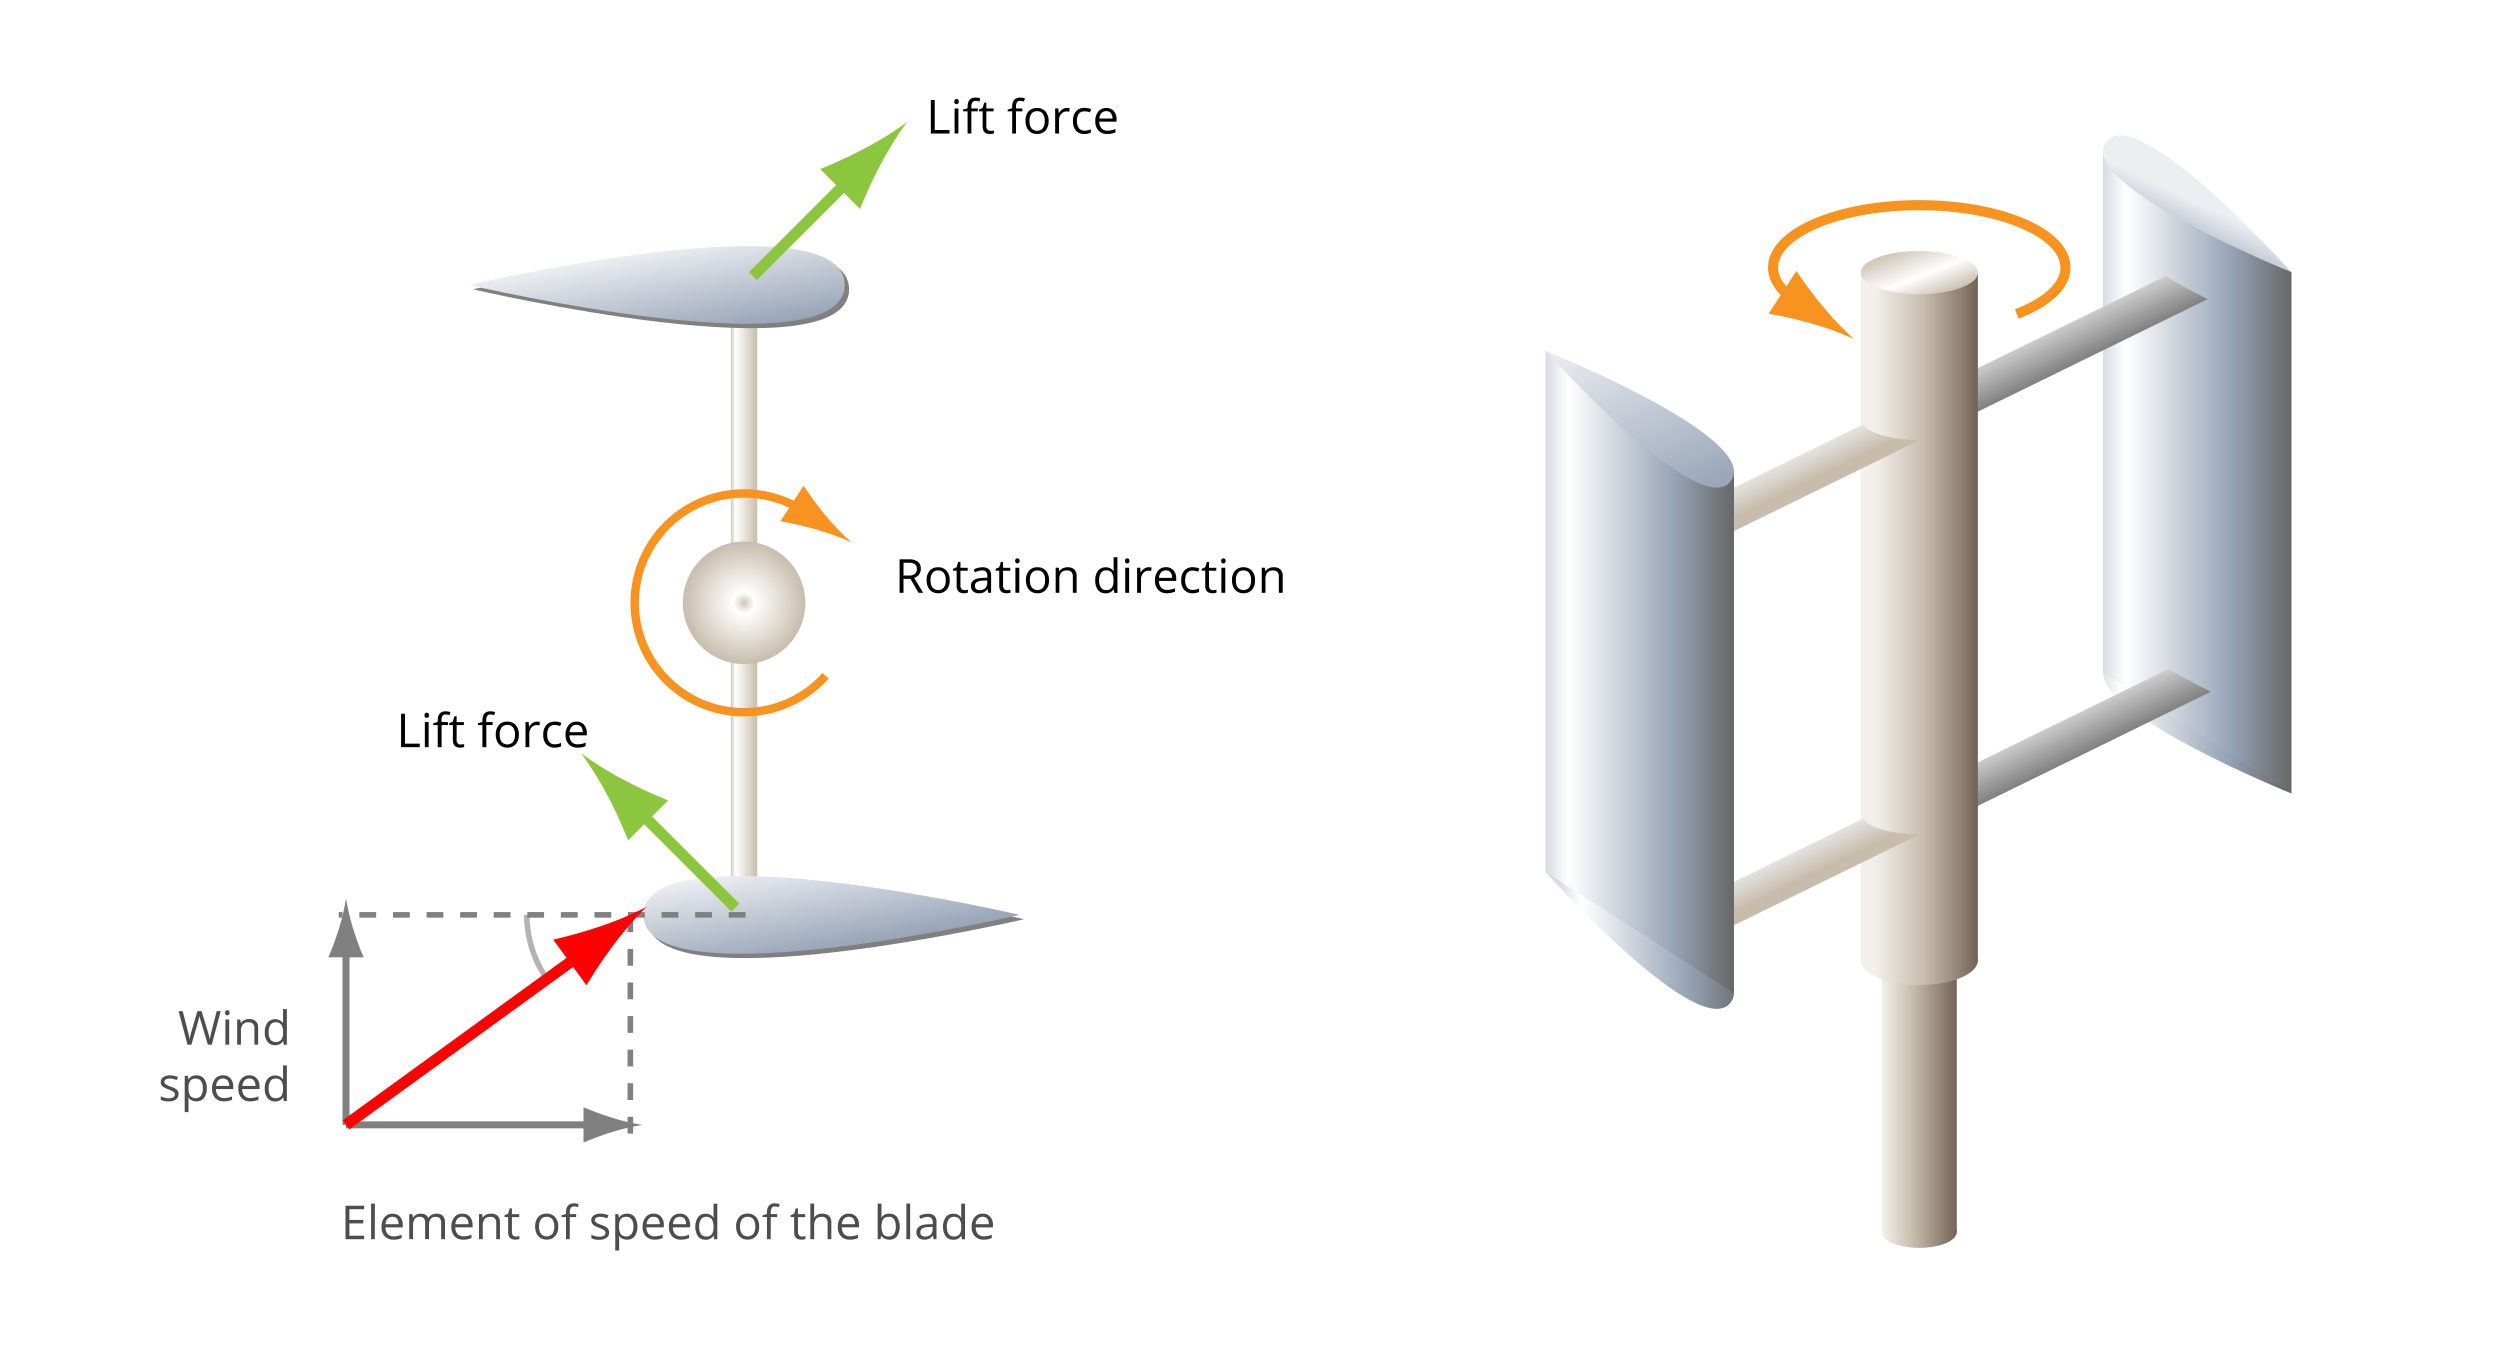 <svg xmlns="http://www.w3.org/2000/svg" xmlns:xlink="http://www.w3.org/1999/xlink" width="1280" height="700" viewBox="0 0 1280 700">
  <defs>
    <linearGradient id="a" x1="4422.28" y1="-379.4" x2="4343.24" y2="-324.06" gradientTransform="matrix(-0.82, -0.57, 0.57, -0.82, 4917.09, 2597.04)" gradientUnits="userSpaceOnUse">
      <stop offset="0" stop-color="#d6dbe3"/>
      <stop offset="0.12" stop-color="#fff"/>
      <stop offset="0.68" stop-color="#97a4b7"/>
      <stop offset="1" stop-color="#666"/>
    </linearGradient>
    <linearGradient id="b" x1="1076.74" y1="241.81" x2="1173.23" y2="241.81" gradientTransform="matrix(1, 0, 0, 1, 0, 0)" xlink:href="#a"/>
    <linearGradient id="c" x1="4532.41" y1="-144.74" x2="4537.44" y2="-116.18" gradientTransform="matrix(-0.82, -0.57, 0.57, -0.82, 4917.09, 2597.04)" gradientUnits="userSpaceOnUse">
      <stop offset="0" stop-color="#97a4b7"/>
      <stop offset="1" stop-color="#eceef2"/>
    </linearGradient>
    <linearGradient id="d" x1="1060.8" y1="187.28" x2="1051.94" y2="169.12" gradientUnits="userSpaceOnUse">
      <stop offset="0" stop-color="gray"/>
      <stop offset="1" stop-color="#ccc"/>
    </linearGradient>
    <linearGradient id="e" x1="1061.64" y1="388.71" x2="1052.78" y2="370.54" xlink:href="#d"/>
    <linearGradient id="f" x1="-81.22" y1="1037.68" x2="-21.41" y2="1037.68" gradientTransform="translate(1015.64 349.71) scale(0.64 0.27)" gradientUnits="userSpaceOnUse">
      <stop offset="0" stop-color="#f3f0ec"/>
      <stop offset="0.41" stop-color="#c8bdad"/>
      <stop offset="1" stop-color="#736357"/>
    </linearGradient>
    <linearGradient id="g" x1="963.42" y1="487.61" x2="1001.88" y2="487.61" gradientTransform="matrix(1, 0, 0, 1, 0, 0)" xlink:href="#f"/>
    <linearGradient id="h" x1="-70.54" y1="-41.98" x2="-32.08" y2="-1.34" gradientTransform="translate(1015.64 349.71) scale(0.64 0.27)" gradientUnits="userSpaceOnUse">
      <stop offset="0" stop-color="#d1c7ba"/>
      <stop offset="0.54" stop-color="#fff"/>
      <stop offset="1" stop-color="#c8bdad"/>
    </linearGradient>
    <linearGradient id="i" x1="-98.02" y1="524.03" x2="-4.61" y2="524.03" gradientTransform="translate(1015.64 349.71) scale(0.64 0.27)" gradientUnits="userSpaceOnUse">
      <stop offset="0.12" stop-color="#f3f0ec"/>
      <stop offset="0.54" stop-color="#c8bdad"/>
      <stop offset="1" stop-color="#736357"/>
    </linearGradient>
    <linearGradient id="j" x1="952.62" y1="316.08" x2="1012.68" y2="316.08" gradientTransform="matrix(1, 0, 0, 1, 0, 0)" xlink:href="#i"/>
    <linearGradient id="k" x1="-81.34" y1="-807.38" x2="-21.28" y2="-743.91" xlink:href="#h"/>
    <linearGradient id="l" data-name="New Gradient Swatch 12" x1="907.67" y1="255.39" x2="901.05" y2="241.82" gradientUnits="userSpaceOnUse">
      <stop offset="0" stop-color="#c8bdad"/>
      <stop offset="1" stop-color="#e6e6e6"/>
    </linearGradient>
    <linearGradient id="m" x1="917.53" y1="452.4" x2="910.92" y2="438.85" xlink:href="#l"/>
    <linearGradient id="n" x1="1141.48" y1="1679.7" x2="1220.52" y2="1624.36" gradientTransform="matrix(0.82, 0.57, -0.57, 0.82, 819.68, -1549.24)" xlink:href="#a"/>
    <linearGradient id="o" x1="791.31" y1="344.02" x2="887.79" y2="344.02" gradientTransform="matrix(1, 0, 0, 1, 0, 0)" xlink:href="#a"/>
    <linearGradient id="p" x1="983.87" y1="1405.45" x2="1071.81" y2="1456.23" gradientTransform="matrix(0.82, 0.57, -0.57, 0.82, 819.68, -1549.24)" gradientUnits="userSpaceOnUse">
      <stop offset="0" stop-color="#eceef2"/>
      <stop offset="1" stop-color="#97a4b7"/>
    </linearGradient>
    <linearGradient id="q" data-name="New Gradient Swatch 11" x1="374.26" y1="308.64" x2="387.7" y2="308.64" gradientUnits="userSpaceOnUse">
      <stop offset="0" stop-color="#d1c7ba"/>
      <stop offset="0.17" stop-color="#fff"/>
      <stop offset="1" stop-color="#c8bdad"/>
    </linearGradient>
    <radialGradient id="r" cx="380.98" cy="308.65" r="31.36" xlink:href="#q"/>
    <linearGradient id="s" x1="333.19" y1="128.29" x2="341.55" y2="175.71" gradientTransform="matrix(1, 0, 0, 1, 0, 0)" xlink:href="#p"/>
    <linearGradient id="t" x1="420.4" y1="438.6" x2="428.76" y2="486.02" gradientTransform="matrix(1, 0, 0, 1, 0, 0)" xlink:href="#p"/>
  </defs>
  <rect width="1280" height="700" style="fill: #fff"/>
  <g>
    <g>
      <g>
        <g>
          <path d="M1173.23,406.26s-110.48-44.43-95-66.53S1173.23,406.26,1173.23,406.26Z" style="fill: url(#a)"/>
          <polygon points="1173.23 406.26 1076.74 343.99 1076.74 77.36 1173.23 139.36 1173.23 406.26" style="fill: url(#b)"/>
        </g>
        <path d="M1173.23,139.36s-110.48-44.43-95-66.52S1173.23,139.36,1173.23,139.36Z" style="fill: url(#c)"/>
      </g>
      <g>
        <path d="M1108.74,141.42,982.45,203.26h.2c13.75,0,25.32,3.41,28.88,8.06l118.76-58.16C1123,149.49,1115.65,145.51,1108.74,141.42Z" style="fill: url(#d)"/>
        <path d="M1110.28,342.5,982.45,405.09h.2c13.75,0,25.32,3.41,28.88,8.06l120.44-59C1124.73,350.54,1117.28,346.59,1110.28,342.5Z" style="fill: url(#e)"/>
      </g>
      <g>
        <path d="M1001.88,630.81c0,4.48-8.61,8.1-19.23,8.1s-19.23-3.62-19.23-8.1,8.61-8.09,19.23-8.09S1001.88,626.35,1001.88,630.81Z" style="fill: url(#f)"/>
        <rect x="963.42" y="344.33" width="38.45" height="286.57" style="fill: url(#g)"/>
        <path d="M1001.88,343.84c0,3.91-8.61,7.08-19.23,7.08s-19.23-3.17-19.23-7.08,8.61-7.08,19.23-7.08S1001.88,339.93,1001.88,343.84Z" style="fill: url(#h)"/>
      </g>
      <g>
        <path d="M1012.68,491.67c0,7-13.45,12.65-30,12.65s-30-5.67-30-12.65,13.45-12.65,30-12.65S1012.68,484.68,1012.68,491.67Z" style="fill: url(#i)"/>
        <rect x="952.62" y="140.35" width="60.05" height="351.46" style="fill: url(#j)"/>
        <path d="M1012.68,139.58c0,6.11-13.45,11.06-30,11.06s-30-4.95-30-11.06,13.45-11.05,30-11.05S1012.68,133.48,1012.68,139.58Z" style="fill: url(#k)"/>
      </g>
      <g>
        <path d="M982.65,225.35c-13.76,0-25.33-3.4-28.88-8L829.05,278.37l8.81,18,145-71Z" style="fill: url(#l)"/>
        <path d="M857.54,488.55l125.31-61.36h-.2c-13.76,0-25.33-3.4-28.88-8.05l-96.23,47.12Z" style="fill: url(#m)"/>
      </g>
      <g>
        <g>
          <path d="M791.31,446.49s110.47,44.43,95,66.52S791.31,446.49,791.31,446.49Z" style="fill: url(#n)"/>
          <polygon points="887.79 508.44 791.3 446.49 791.3 179.6 887.79 241.69 887.79 508.44" style="fill: url(#o)"/>
        </g>
        <path d="M791.31,179.6s110.47,44.42,95,66.52S791.31,179.6,791.31,179.6Z" style="fill: url(#p)"/>
      </g>
    </g>
    <g>
      <path d="M920,154.42c-7.7-5-12.18-11-12.18-17.45,0-17.63,33.51-31.92,74.85-31.92s74.85,14.29,74.85,31.92c0,9.45-9.64,17.94-24.94,23.79" style="fill: none;stroke: #f7931e;stroke-width: 5.168px"/>
      <path d="M933.1,156.65a222.92,222.92,0,0,1-13.35-17.9l-14.23,21.84a208,208,0,0,1,21.77,5,153.11,153.11,0,0,1,22,8A153.62,153.62,0,0,1,933.1,156.65Z" style="fill: #f7931e"/>
    </g>
  </g>
  <g>
    <rect x="374.26" y="152.61" width="13.44" height="312.07" style="fill: url(#q)"/>
    <path d="M412.33,308.65A31.36,31.36,0,1,1,381,277.29,31.36,31.36,0,0,1,412.33,308.65Z" style="fill: url(#r)"/>
    <path d="M242.11,148.13s192.62-44.79,192.62,0S242.11,148.13,242.11,148.13Z" style="fill: gray"/>
    <path d="M524.32,470.65s-192.62,44.8-192.62,0S524.32,470.65,524.32,470.65Z" style="fill: gray"/>
    <path d="M239.87,145.89s192.62-44.79,192.62,0S239.87,145.89,239.87,145.89Z" style="fill: url(#s)"/>
    <path d="M522.08,468.41s-192.62,44.8-192.62,0S522.08,468.41,522.08,468.41Z" style="fill: url(#t)"/>
  </g>
  <g>
    <path d="M411.59,261.77A56,56,0,1,0,422.7,346" style="fill: none;stroke: #f7931e;stroke-width: 4.298px"/>
    <path d="M422.49,263.64c-4.77-5.69-7.55-9.87-11.07-14.91l-11.87,18.15a169.69,169.69,0,0,1,18.09,4.17A127.22,127.22,0,0,1,436,277.73,125.9,125.9,0,0,1,422.49,263.64Z" style="fill: #f7931e"/>
  </g>
  <g>
    <line x1="324.98" y1="413.17" x2="376.5" y2="464.68" style="fill: none;stroke: #8cc63f;stroke-width: 5.731px"/>
    <path d="M311.26,407.75c4.67,8.72,7.16,14.94,10.38,22.47l20.44-20.44a227.61,227.61,0,0,1-22.47-10.39,169.1,169.1,0,0,1-22.07-13.71A170.07,170.07,0,0,1,311.26,407.75Z" style="fill: #8cc63f"/>
  </g>
  <g>
    <line x1="436.97" y1="89.89" x2="385.46" y2="141.41" style="fill: none;stroke: #8cc63f;stroke-width: 5.731px"/>
    <path d="M442.39,76.17a246.9,246.9,0,0,1-22.47,10.39L440.36,107a225.67,225.67,0,0,1,10.38-22.48,170,170,0,0,1,13.71-22.06A168.87,168.87,0,0,1,442.39,76.17Z" style="fill: #8cc63f"/>
  </g>
  <g>
    <path d="M269.73,468.4a57.41,57.41,0,0,0,11,33.78" style="fill: none;stroke: #b3b3b3;stroke-width: 2.865px"/>
    <line x1="381.72" y1="468.41" x2="173.42" y2="468.41" style="fill: none;stroke: gray;stroke-width: 2.865px;stroke-dasharray: 8.596"/>
    <line x1="322.74" y1="580.4" x2="322.74" y2="468.41" style="fill: none;stroke: gray;stroke-width: 2.865px;stroke-dasharray: 8.596"/>
    <g>
      <line x1="177.16" y1="484.09" x2="177.16" y2="575.92" style="fill: none;stroke: gray;stroke-width: 3.582px"/>
      <path d="M173.49,475.63a154,154,0,0,1-5.35,14.52h18.07a142.27,142.27,0,0,1-5.34-14.52,104.33,104.33,0,0,1-3.69-15.81A106.84,106.84,0,0,1,173.49,475.63Z" style="fill: gray"/>
    </g>
    <g>
      <line x1="304.82" y1="575.92" x2="177.16" y2="575.92" style="fill: none;stroke: gray;stroke-width: 3.582px"/>
      <path d="M313.28,572.25a154.17,154.17,0,0,1-14.52-5.34V585a141.65,141.65,0,0,1,14.52-5.35,106.92,106.92,0,0,1,15.82-3.69A105.64,105.64,0,0,1,313.28,572.25Z" style="fill: gray"/>
    </g>
    <g>
      <line x1="299.6" y1="487.08" x2="177.16" y2="575.92" style="fill: none;stroke: red;stroke-width: 5.731px"/>
      <path d="M307.11,474.37a245.15,245.15,0,0,1-23.83,6.73l17,23.4a227.16,227.16,0,0,1,13.79-20.57,168.16,168.16,0,0,1,17-19.63A169.75,169.75,0,0,1,307.11,474.37Z" style="fill: red"/>
    </g>
  </g>
  <g>
    <path d="M476.59,68.37V51.23h2V66.56h7.56v1.81Z"/>
    <path d="M488.59,52a1.3,1.3,0,0,1,.33-1,1.21,1.21,0,0,1,1.63,0,1.57,1.57,0,0,1,0,2,1.12,1.12,0,0,1-.81.32,1.1,1.1,0,0,1-.82-.32A1.3,1.3,0,0,1,488.59,52Zm2.11,16.33h-1.95V55.52h1.95Z"/>
    <path d="M500.61,57h-3.27V68.37H495.4V57h-2.3v-.88l2.3-.71v-.71q0-4.74,4.14-4.74a8.73,8.73,0,0,1,2.39.41L501.42,52a6.48,6.48,0,0,0-1.92-.36,1.87,1.87,0,0,0-1.63.73,4.1,4.1,0,0,0-.53,2.35v.83h3.27Z"/>
    <path d="M507.11,67a6.4,6.4,0,0,0,1-.08,5.12,5.12,0,0,0,.76-.16v1.49a3.36,3.36,0,0,1-.93.25,6.61,6.61,0,0,1-1.11.1q-3.72,0-3.72-3.92V57h-1.84V56.1l1.84-.81.82-2.74H505v3h3.73V57H505v7.55a2.61,2.61,0,0,0,.55,1.78A1.91,1.91,0,0,0,507.11,67Z"/>
    <path d="M523.45,57h-3.27V68.37h-1.94V57h-2.3v-.88l2.3-.71v-.71q0-4.74,4.14-4.74a8.73,8.73,0,0,1,2.39.41L524.26,52a6.48,6.48,0,0,0-1.92-.36,1.87,1.87,0,0,0-1.63.73,4.1,4.1,0,0,0-.53,2.35v.83h3.27Z"/>
    <path d="M536.88,61.93a7.07,7.07,0,0,1-1.58,4.91,5.58,5.58,0,0,1-4.37,1.76,5.78,5.78,0,0,1-3.06-.81,5.3,5.3,0,0,1-2.06-2.32,8,8,0,0,1-.73-3.54A7.11,7.11,0,0,1,526.65,57,5.55,5.55,0,0,1,531,55.29a5.43,5.43,0,0,1,4.28,1.79A7.05,7.05,0,0,1,536.88,61.93Zm-9.78,0a6.14,6.14,0,0,0,1,3.75,3.91,3.91,0,0,0,5.8,0,6.09,6.09,0,0,0,1-3.76,6,6,0,0,0-1-3.72A3.51,3.51,0,0,0,531,56.94a3.42,3.42,0,0,0-2.88,1.26A6,6,0,0,0,527.1,61.93Z"/>
    <path d="M546.15,55.29a8,8,0,0,1,1.54.14l-.27,1.8a7.07,7.07,0,0,0-1.41-.17,3.4,3.4,0,0,0-2.66,1.26,4.64,4.64,0,0,0-1.11,3.16v6.89h-2V55.52h1.61l.22,2.38h.09A5.73,5.73,0,0,1,543.94,56,3.89,3.89,0,0,1,546.15,55.29Z"/>
    <path d="M555.22,68.6a5.47,5.47,0,0,1-4.32-1.72A7,7,0,0,1,549.38,62a7.25,7.25,0,0,1,1.55-5,5.56,5.56,0,0,1,4.42-1.76,8.88,8.88,0,0,1,1.85.2,6.11,6.11,0,0,1,1.46.47l-.6,1.65a9,9,0,0,0-1.41-.43A6.46,6.46,0,0,0,555.3,57c-2.6,0-3.91,1.67-3.91,5a6,6,0,0,0,1,3.64,3.32,3.32,0,0,0,2.83,1.26,8.67,8.67,0,0,0,3.29-.69v1.72A7,7,0,0,1,555.22,68.6Z"/>
    <path d="M566.94,68.6a5.9,5.9,0,0,1-4.49-1.73,6.71,6.71,0,0,1-1.65-4.82,7.44,7.44,0,0,1,1.53-4.93,5.08,5.08,0,0,1,4.11-1.83,4.84,4.84,0,0,1,3.82,1.59,6.06,6.06,0,0,1,1.4,4.19V62.3h-8.84A5.11,5.11,0,0,0,564,65.73a4,4,0,0,0,3,1.17,10.48,10.48,0,0,0,4.1-.86v1.73a9.84,9.84,0,0,1-2,.64A10.86,10.86,0,0,1,566.94,68.6Zm-.53-11.68a3.13,3.13,0,0,0-2.46,1,4.6,4.6,0,0,0-1.09,2.78h6.72a4.3,4.3,0,0,0-.82-2.81A2.88,2.88,0,0,0,566.41,56.92Z"/>
  </g>
  <g>
    <path d="M462.59,296.39v7.13h-2V286.38h4.7a7.44,7.44,0,0,1,4.66,1.21,4.39,4.39,0,0,1,1.5,3.63,4.56,4.56,0,0,1-3.44,4.6l4.65,7.7h-2.36l-4.14-7.13Zm0-1.71h2.73a4.73,4.73,0,0,0,3.1-.84,3.11,3.11,0,0,0,1-2.51,2.86,2.86,0,0,0-1-2.45,5.44,5.44,0,0,0-3.22-.75h-2.59Z"/>
    <path d="M486.23,297.08a7.12,7.12,0,0,1-1.58,4.91,5.59,5.59,0,0,1-4.37,1.76,5.78,5.78,0,0,1-3.06-.81,5.38,5.38,0,0,1-2.07-2.32,8.1,8.1,0,0,1-.72-3.54,7.06,7.06,0,0,1,1.57-4.89,5.55,5.55,0,0,1,4.36-1.75,5.45,5.45,0,0,1,4.28,1.79A7.05,7.05,0,0,1,486.23,297.08Zm-9.79,0a6.07,6.07,0,0,0,1,3.75,3.9,3.9,0,0,0,5.79,0,6.09,6.09,0,0,0,1-3.76,6,6,0,0,0-1-3.72,3.49,3.49,0,0,0-2.92-1.27,3.41,3.41,0,0,0-2.88,1.26A6,6,0,0,0,476.44,297.08Z"/>
    <path d="M493.79,302.15a6.4,6.4,0,0,0,1-.08,5.61,5.61,0,0,0,.77-.16v1.49a3.56,3.56,0,0,1-.94.25,6.59,6.59,0,0,1-1.1.1q-3.74,0-3.73-3.92v-7.64h-1.84v-.94l1.84-.81.82-2.74h1.13v3h3.72v1.52h-3.72v7.55a2.61,2.61,0,0,0,.55,1.79A1.92,1.92,0,0,0,493.79,302.15Z"/>
    <path d="M506,303.52l-.39-1.83h-.09a5.36,5.36,0,0,1-1.92,1.63,5.72,5.72,0,0,1-2.38.43,4.35,4.35,0,0,1-3-1,3.6,3.6,0,0,1-1.08-2.8c0-2.6,2.08-4,6.22-4.08l2.18-.07V295a3.21,3.21,0,0,0-.65-2.23,2.66,2.66,0,0,0-2.08-.72,8.54,8.54,0,0,0-3.63,1l-.6-1.49a9.25,9.25,0,0,1,2.08-.8,8.85,8.85,0,0,1,2.27-.3,4.87,4.87,0,0,1,3.4,1,4.25,4.25,0,0,1,1.11,3.27v8.77Zm-4.39-1.37a4,4,0,0,0,2.85-1,3.68,3.68,0,0,0,1-2.79V297.2l-1.95.08a7.17,7.17,0,0,0-3.34.72,2.17,2.17,0,0,0-1,2,2,2,0,0,0,.64,1.61A2.68,2.68,0,0,0,501.62,302.15Z"/>
    <path d="M515.61,302.15a6.4,6.4,0,0,0,1-.08,5.61,5.61,0,0,0,.77-.16v1.49a3.56,3.56,0,0,1-.94.25,6.59,6.59,0,0,1-1.1.1q-3.74,0-3.73-3.92v-7.64h-1.84v-.94l1.84-.81.82-2.74h1.13v3h3.72v1.52h-3.72v7.55a2.61,2.61,0,0,0,.55,1.79A1.92,1.92,0,0,0,515.61,302.15Z"/>
    <path d="M519.77,287.19a1.3,1.3,0,0,1,.33-1,1.21,1.21,0,0,1,1.63,0,1.61,1.61,0,0,1,0,1.95,1.12,1.12,0,0,1-.81.32,1.08,1.08,0,0,1-.82-.32A1.3,1.3,0,0,1,519.77,287.19Zm2.11,16.33h-2V290.67h2Z"/>
    <path d="M537.09,297.08a7.12,7.12,0,0,1-1.58,4.91,5.61,5.61,0,0,1-4.37,1.76,5.78,5.78,0,0,1-3.06-.81,5.38,5.38,0,0,1-2.07-2.32,8.1,8.1,0,0,1-.72-3.54,7.06,7.06,0,0,1,1.57-4.89,5.54,5.54,0,0,1,4.36-1.75,5.45,5.45,0,0,1,4.28,1.79A7.05,7.05,0,0,1,537.09,297.08Zm-9.79,0a6.07,6.07,0,0,0,1,3.75,3.9,3.9,0,0,0,5.79,0,6.09,6.09,0,0,0,1-3.76,6,6,0,0,0-1-3.72,3.49,3.49,0,0,0-2.92-1.27,3.41,3.41,0,0,0-2.88,1.26A6,6,0,0,0,527.3,297.08Z"/>
    <path d="M549.29,303.52v-8.31a3.31,3.31,0,0,0-.72-2.34,2.89,2.89,0,0,0-2.24-.78,3.72,3.72,0,0,0-3,1.09,5.55,5.55,0,0,0-.94,3.6v6.74H540.5V290.67h1.58l.32,1.76h.09a4,4,0,0,1,1.68-1.47,5.41,5.41,0,0,1,2.4-.52,4.85,4.85,0,0,1,3.49,1.12,4.76,4.76,0,0,1,1.17,3.58v8.38Z"/>
    <path d="M570.21,301.79h-.11a4.56,4.56,0,0,1-4,2,4.76,4.76,0,0,1-3.92-1.72,7.61,7.61,0,0,1-1.4-4.9,7.74,7.74,0,0,1,1.4-4.93,4.76,4.76,0,0,1,3.92-1.76,4.67,4.67,0,0,1,4,1.9h.15l-.08-.93,0-.9v-5.23h1.95v18.24h-1.59Zm-3.9.33A3.54,3.54,0,0,0,569.2,301a5.46,5.46,0,0,0,.9-3.5v-.41a6.43,6.43,0,0,0-.91-3.9,3.46,3.46,0,0,0-2.9-1.16,3,3,0,0,0-2.62,1.33,6.66,6.66,0,0,0-.91,3.75,6.3,6.3,0,0,0,.91,3.72A3,3,0,0,0,566.31,302.12Z"/>
    <path d="M576,287.19a1.34,1.34,0,0,1,.32-1,1.19,1.19,0,0,1,.82-.31,1.13,1.13,0,0,1,.81.32,1.57,1.57,0,0,1,0,1.95,1.09,1.09,0,0,1-.81.32,1.12,1.12,0,0,1-.82-.32A1.34,1.34,0,0,1,576,287.19Zm2.11,16.33h-2V290.67h2Z"/>
    <path d="M588.1,290.44a8,8,0,0,1,1.54.14l-.27,1.8a7.16,7.16,0,0,0-1.41-.17,3.44,3.44,0,0,0-2.67,1.26,4.68,4.68,0,0,0-1.1,3.16v6.89h-2V290.67h1.61l.22,2.38h.09a5.63,5.63,0,0,1,1.73-1.93A3.89,3.89,0,0,1,588.1,290.44Z"/>
    <path d="M597.46,303.75A5.91,5.91,0,0,1,593,302a6.71,6.71,0,0,1-1.65-4.82,7.44,7.44,0,0,1,1.53-4.93,5.08,5.08,0,0,1,4.11-1.83,4.84,4.84,0,0,1,3.82,1.59,6.07,6.07,0,0,1,1.41,4.19v1.23h-8.85a5.09,5.09,0,0,0,1.14,3.43,4,4,0,0,0,3,1.17,10.52,10.52,0,0,0,4.11-.86v1.73a10.14,10.14,0,0,1-2,.64A10.86,10.86,0,0,1,597.46,303.75Zm-.52-11.68a3.14,3.14,0,0,0-2.47,1,4.6,4.6,0,0,0-1.08,2.79h6.71a4.25,4.25,0,0,0-.82-2.82A2.87,2.87,0,0,0,596.94,292.07Z"/>
    <path d="M610.64,303.75a5.5,5.5,0,0,1-4.32-1.71,7.08,7.08,0,0,1-1.53-4.86,7.3,7.3,0,0,1,1.55-5,5.6,5.6,0,0,1,4.42-1.76,9,9,0,0,1,1.86.2,6,6,0,0,1,1.45.47l-.6,1.65a10.18,10.18,0,0,0-1.41-.43,6.37,6.37,0,0,0-1.34-.17c-2.61,0-3.92,1.67-3.92,5a6,6,0,0,0,1,3.64,3.33,3.33,0,0,0,2.83,1.26,8.64,8.64,0,0,0,3.29-.69v1.72A7,7,0,0,1,610.64,303.75Z"/>
    <path d="M621.08,302.15a6.4,6.4,0,0,0,1-.08,5.12,5.12,0,0,0,.76-.16v1.49a3.36,3.36,0,0,1-.93.25,6.59,6.59,0,0,1-1.1.1q-3.74,0-3.73-3.92v-7.64h-1.84v-.94l1.84-.81.82-2.74H619v3h3.73v1.52H619v7.55a2.66,2.66,0,0,0,.55,1.79A2,2,0,0,0,621.08,302.15Z"/>
    <path d="M625.24,287.19a1.34,1.34,0,0,1,.32-1,1.2,1.2,0,0,1,.83-.31,1.13,1.13,0,0,1,.8.32,1.57,1.57,0,0,1,0,1.95,1.09,1.09,0,0,1-.8.32,1.12,1.12,0,0,1-.83-.32A1.34,1.34,0,0,1,625.24,287.19Zm2.11,16.33h-2V290.67h2Z"/>
    <path d="M642.56,297.08A7.12,7.12,0,0,1,641,302a5.61,5.61,0,0,1-4.38,1.76,5.77,5.77,0,0,1-3.05-.81,5.32,5.32,0,0,1-2.07-2.32,8.1,8.1,0,0,1-.72-3.54,7.06,7.06,0,0,1,1.57-4.89,5.54,5.54,0,0,1,4.36-1.75,5.45,5.45,0,0,1,4.28,1.79A7.05,7.05,0,0,1,642.56,297.08Zm-9.79,0a6.07,6.07,0,0,0,1,3.75,3.9,3.9,0,0,0,5.79,0,6.09,6.09,0,0,0,1-3.76,6,6,0,0,0-1-3.72,3.49,3.49,0,0,0-2.92-1.27,3.42,3.42,0,0,0-2.89,1.26A6.06,6.06,0,0,0,632.77,297.08Z"/>
    <path d="M654.76,303.52v-8.31a3.31,3.31,0,0,0-.72-2.34,2.9,2.9,0,0,0-2.24-.78,3.72,3.72,0,0,0-2.95,1.09,5.55,5.55,0,0,0-.94,3.6v6.74H646V290.67h1.58l.32,1.76H648a4,4,0,0,1,1.68-1.47,5.35,5.35,0,0,1,2.4-.52,4.86,4.86,0,0,1,3.49,1.12,4.76,4.76,0,0,1,1.17,3.58v8.38Z"/>
  </g>
  <g>
    <path d="M205.35,382.55V365.42h2v15.33h7.56v1.8Z"/>
    <path d="M217.35,366.23a1.3,1.3,0,0,1,.33-1,1.13,1.13,0,0,1,.82-.31,1.17,1.17,0,0,1,.81.32,1.24,1.24,0,0,1,.34,1,1.28,1.28,0,0,1-.34,1,1.17,1.17,0,0,1-.81.32,1.14,1.14,0,0,1-.82-.32A1.32,1.32,0,0,1,217.35,366.23Zm2.11,16.32h-1.94V369.71h1.94Z"/>
    <path d="M229.38,371.22h-3.27v11.33h-2V371.22h-2.3v-.88l2.3-.7v-.71q0-4.74,4.14-4.74a8.67,8.67,0,0,1,2.39.41l-.51,1.56a6.48,6.48,0,0,0-1.92-.36,1.88,1.88,0,0,0-1.63.73,4.11,4.11,0,0,0-.52,2.35v.83h3.27Z"/>
    <path d="M235.87,381.18a6.41,6.41,0,0,0,1-.07,7.69,7.69,0,0,0,.77-.16v1.49a3.86,3.86,0,0,1-.94.25,6.5,6.5,0,0,1-1.1.1q-3.74,0-3.73-3.93v-7.64H230v-.93l1.84-.81.82-2.75h1.13v3h3.72v1.51h-3.72v7.56a2.58,2.58,0,0,0,.55,1.78A1.88,1.88,0,0,0,235.87,381.18Z"/>
    <path d="M252.22,371.22H249v11.33H247V371.22h-2.3v-.88l2.3-.7v-.71q0-4.74,4.14-4.74a8.67,8.67,0,0,1,2.39.41l-.51,1.56a6.48,6.48,0,0,0-1.92-.36,1.88,1.88,0,0,0-1.63.73,4.11,4.11,0,0,0-.52,2.35v.83h3.27Z"/>
    <path d="M265.65,376.12a7.09,7.09,0,0,1-1.59,4.91,5.58,5.58,0,0,1-4.37,1.76,5.78,5.78,0,0,1-3.06-.81,5.36,5.36,0,0,1-2.06-2.32,8.16,8.16,0,0,1-.73-3.54,7.07,7.07,0,0,1,1.58-4.89,5.53,5.53,0,0,1,4.35-1.75,5.43,5.43,0,0,1,4.29,1.79A7,7,0,0,1,265.65,376.12Zm-9.79,0a6.14,6.14,0,0,0,1,3.75,3.91,3.91,0,0,0,5.8,0,6.09,6.09,0,0,0,1-3.76,6,6,0,0,0-1-3.72,4,4,0,0,0-5.81,0A6,6,0,0,0,255.86,376.12Z"/>
    <path d="M274.92,369.48a7.12,7.12,0,0,1,1.53.14l-.27,1.8a6.4,6.4,0,0,0-1.41-.17,3.43,3.43,0,0,0-2.66,1.26,4.63,4.63,0,0,0-1.11,3.15v6.89h-1.94V369.71h1.6l.22,2.38h.1a5.52,5.52,0,0,1,1.72-1.93A3.83,3.83,0,0,1,274.92,369.48Z"/>
    <path d="M284,382.79a5.47,5.47,0,0,1-4.32-1.72,7,7,0,0,1-1.53-4.86,7.33,7.33,0,0,1,1.55-5,5.6,5.6,0,0,1,4.42-1.75,8.41,8.41,0,0,1,1.86.2,6.05,6.05,0,0,1,1.45.46l-.6,1.66a8.19,8.19,0,0,0-1.4-.43,6.54,6.54,0,0,0-1.35-.17q-3.92,0-3.92,5a5.9,5.9,0,0,0,1,3.63,3.31,3.31,0,0,0,2.83,1.27,8.64,8.64,0,0,0,3.29-.69v1.72A7,7,0,0,1,284,382.79Z"/>
    <path d="M295.7,382.79a5.9,5.9,0,0,1-4.49-1.74,6.69,6.69,0,0,1-1.65-4.81,7.47,7.47,0,0,1,1.53-4.94,5.1,5.1,0,0,1,4.11-1.82,4.87,4.87,0,0,1,3.82,1.58,6.09,6.09,0,0,1,1.41,4.19v1.23h-8.85a5.12,5.12,0,0,0,1.14,3.44,4,4,0,0,0,3,1.17,10.36,10.36,0,0,0,4.11-.87V382a10.87,10.87,0,0,1-2,.64A11.62,11.62,0,0,1,295.7,382.79Zm-.52-11.68a3.18,3.18,0,0,0-2.47,1,4.69,4.69,0,0,0-1.08,2.79h6.71a4.29,4.29,0,0,0-.82-2.82A2.89,2.89,0,0,0,295.18,371.11Z"/>
  </g>
  <g>
    <path d="M186.45,634.47H176.9V617.33h9.55v1.77h-7.56v5.52H186v1.76h-7.1v6.31h7.56Z" style="fill: #4d4d4d"/>
    <path d="M191.9,634.47H190V616.23h1.94Z" style="fill: #4d4d4d"/>
    <path d="M201.45,634.7A5.9,5.9,0,0,1,197,633a6.71,6.71,0,0,1-1.65-4.82,7.44,7.44,0,0,1,1.53-4.93,5.08,5.08,0,0,1,4.11-1.83,4.84,4.84,0,0,1,3.82,1.59,6.06,6.06,0,0,1,1.4,4.19v1.23h-8.84a5.09,5.09,0,0,0,1.14,3.43,4,4,0,0,0,3.05,1.17,10.48,10.48,0,0,0,4.1-.86v1.73a9.84,9.84,0,0,1-2,.64A10.86,10.86,0,0,1,201.45,634.7ZM200.92,623a3.13,3.13,0,0,0-2.46,1,4.6,4.6,0,0,0-1.09,2.79h6.72a4.31,4.31,0,0,0-.82-2.82A2.88,2.88,0,0,0,200.92,623Z" style="fill: #4d4d4d"/>
    <path d="M225.86,634.47v-8.36a3.51,3.51,0,0,0-.65-2.3,2.55,2.55,0,0,0-2-.77,3.33,3.33,0,0,0-2.69,1,5,5,0,0,0-.86,3.22v7.17h-2v-8.36a3.45,3.45,0,0,0-.66-2.3,2.55,2.55,0,0,0-2-.77,3.15,3.15,0,0,0-2.67,1.1,5.91,5.91,0,0,0-.85,3.59v6.74h-1.95V621.62h1.58l.32,1.76h.09a3.86,3.86,0,0,1,1.56-1.46,4.72,4.72,0,0,1,2.24-.53q3,0,3.94,2.18h.09A4.11,4.11,0,0,1,221,622a5.09,5.09,0,0,1,2.49-.59,4.33,4.33,0,0,1,3.26,1.12,5,5,0,0,1,1.09,3.58v8.38Z" style="fill: #4d4d4d"/>
    <path d="M237.24,634.7a5.9,5.9,0,0,1-4.49-1.73,6.71,6.71,0,0,1-1.65-4.82,7.44,7.44,0,0,1,1.53-4.93,5.08,5.08,0,0,1,4.11-1.83,4.84,4.84,0,0,1,3.82,1.59,6.11,6.11,0,0,1,1.4,4.19v1.23h-8.84a5,5,0,0,0,1.14,3.43,4,4,0,0,0,3.05,1.17,10.48,10.48,0,0,0,4.1-.86v1.73a10.28,10.28,0,0,1-1.95.64A10.86,10.86,0,0,1,237.24,634.7ZM236.71,623a3.13,3.13,0,0,0-2.46,1,4.6,4.6,0,0,0-1.09,2.79h6.72a4.31,4.31,0,0,0-.82-2.82A2.88,2.88,0,0,0,236.71,623Z" style="fill: #4d4d4d"/>
    <path d="M254.07,634.47v-8.31a3.31,3.31,0,0,0-.72-2.34,2.88,2.88,0,0,0-2.23-.78,3.73,3.73,0,0,0-3,1.09,5.55,5.55,0,0,0-.94,3.6v6.74h-1.94V621.62h1.58l.32,1.76h.09a4,4,0,0,1,1.68-1.47,5.41,5.41,0,0,1,2.4-.52,4.85,4.85,0,0,1,3.49,1.12,4.76,4.76,0,0,1,1.17,3.58v8.38Z" style="fill: #4d4d4d"/>
    <path d="M264.16,633.1a6.4,6.4,0,0,0,1-.08,5.61,5.61,0,0,0,.77-.16v1.49a3.45,3.45,0,0,1-.94.25,6.5,6.5,0,0,1-1.1.1q-3.74,0-3.73-3.92v-7.64h-1.84v-.94l1.84-.81.82-2.74h1.13v3h3.72v1.52H262.1v7.55a2.61,2.61,0,0,0,.55,1.79A1.92,1.92,0,0,0,264.16,633.1Z" style="fill: #4d4d4d"/>
    <path d="M285.8,628a7.07,7.07,0,0,1-1.58,4.91,5.58,5.58,0,0,1-4.37,1.76,5.78,5.78,0,0,1-3.06-.81,5.3,5.3,0,0,1-2.06-2.32A8,8,0,0,1,274,628a7.11,7.11,0,0,1,1.57-4.89,5.55,5.55,0,0,1,4.36-1.75,5.43,5.43,0,0,1,4.28,1.79A7.07,7.07,0,0,1,285.8,628ZM276,628a6.14,6.14,0,0,0,1,3.75,3.91,3.91,0,0,0,5.8,0,6.09,6.09,0,0,0,1-3.76,6,6,0,0,0-1-3.72,3.51,3.51,0,0,0-2.93-1.27A3.42,3.42,0,0,0,277,624.3,6,6,0,0,0,276,628Z" style="fill: #4d4d4d"/>
    <path d="M295,623.14h-3.27v11.33h-1.94V623.14h-2.3v-.88l2.3-.71v-.71q0-4.74,4.13-4.74a8.61,8.61,0,0,1,2.39.41l-.5,1.56a6.48,6.48,0,0,0-1.92-.36,1.86,1.86,0,0,0-1.63.73,4.1,4.1,0,0,0-.53,2.35v.83H295Z" style="fill: #4d4d4d"/>
    <path d="M311.87,631a3.23,3.23,0,0,1-1.34,2.77,6.27,6.27,0,0,1-3.75,1,8.19,8.19,0,0,1-4-.81v-1.8a9.83,9.83,0,0,0,2,.74,8.32,8.32,0,0,0,2.05.27,4.69,4.69,0,0,0,2.34-.49,1.6,1.6,0,0,0,.82-1.48,1.64,1.64,0,0,0-.65-1.29,10.56,10.56,0,0,0-2.54-1.26,14,14,0,0,1-2.55-1.16,3.54,3.54,0,0,1-1.12-1.13,2.91,2.91,0,0,1-.37-1.51A2.88,2.88,0,0,1,304,622.3a5.91,5.91,0,0,1,3.5-.91,10.33,10.33,0,0,1,4.06.84l-.7,1.59a9.09,9.09,0,0,0-3.5-.8,4,4,0,0,0-2.09.43,1.36,1.36,0,0,0-.7,1.2,1.46,1.46,0,0,0,.27.88,2.54,2.54,0,0,0,.84.69,21.49,21.49,0,0,0,2.25.95,8.29,8.29,0,0,1,3.09,1.67A3,3,0,0,1,311.87,631Z" style="fill: #4d4d4d"/>
    <path d="M321,634.7a5.59,5.59,0,0,1-2.3-.46,4.33,4.33,0,0,1-1.74-1.42h-.14A16.07,16.07,0,0,1,317,635v5.28H315V621.62h1.58l.27,1.76H317a4.55,4.55,0,0,1,1.75-1.52,5.35,5.35,0,0,1,2.29-.47,4.74,4.74,0,0,1,3.94,1.75,9.29,9.29,0,0,1,0,9.81A4.76,4.76,0,0,1,321,634.7ZM320.72,623a3.45,3.45,0,0,0-2.84,1.09,5.61,5.61,0,0,0-.91,3.47V628a6.45,6.45,0,0,0,.91,3.88,3.44,3.44,0,0,0,2.89,1.16,3,3,0,0,0,2.61-1.34,6.4,6.4,0,0,0,.94-3.72,6.12,6.12,0,0,0-.94-3.68A3.1,3.1,0,0,0,320.72,623Z" style="fill: #4d4d4d"/>
    <path d="M335.16,634.7a5.91,5.91,0,0,1-4.49-1.73,6.71,6.71,0,0,1-1.65-4.82,7.44,7.44,0,0,1,1.53-4.93,5.08,5.08,0,0,1,4.11-1.83,4.84,4.84,0,0,1,3.82,1.59,6.06,6.06,0,0,1,1.4,4.19v1.23H331a5.09,5.09,0,0,0,1.14,3.43,4,4,0,0,0,3.05,1.17,10.44,10.44,0,0,0,4.1-.86v1.73a9.84,9.84,0,0,1-1.95.64A10.86,10.86,0,0,1,335.16,634.7ZM334.63,623a3.13,3.13,0,0,0-2.46,1,4.6,4.6,0,0,0-1.09,2.79h6.72A4.25,4.25,0,0,0,337,624,2.88,2.88,0,0,0,334.63,623Z" style="fill: #4d4d4d"/>
    <path d="M348.63,634.7a5.94,5.94,0,0,1-4.5-1.73,6.75,6.75,0,0,1-1.64-4.82,7.44,7.44,0,0,1,1.53-4.93,5.06,5.06,0,0,1,4.1-1.83,4.83,4.83,0,0,1,3.82,1.59,6.07,6.07,0,0,1,1.41,4.19v1.23H344.5a5.09,5.09,0,0,0,1.14,3.43A4,4,0,0,0,348.7,633a10.48,10.48,0,0,0,4.1-.86v1.73a10.28,10.28,0,0,1-1.95.64A11,11,0,0,1,348.63,634.7ZM348.1,623a3.17,3.17,0,0,0-2.47,1,4.66,4.66,0,0,0-1.08,2.79h6.71a4.25,4.25,0,0,0-.82-2.82A2.84,2.84,0,0,0,348.1,623Z" style="fill: #4d4d4d"/>
    <path d="M365.41,632.75h-.11a4.57,4.57,0,0,1-4,2,4.77,4.77,0,0,1-3.92-1.72,9.3,9.3,0,0,1,0-9.83,4.72,4.72,0,0,1,3.91-1.76,4.67,4.67,0,0,1,4,1.9h.15l-.08-.93-.05-.9v-5.23h1.95v18.24h-1.58Zm-3.89.32a3.55,3.55,0,0,0,2.89-1.08,5.53,5.53,0,0,0,.89-3.5v-.41a6.43,6.43,0,0,0-.91-3.9,3.46,3.46,0,0,0-2.9-1.16,3,3,0,0,0-2.61,1.33,6.58,6.58,0,0,0-.91,3.75,6.36,6.36,0,0,0,.9,3.72A3,3,0,0,0,361.52,633.07Z" style="fill: #4d4d4d"/>
    <path d="M388.69,628a7.07,7.07,0,0,1-1.58,4.91,5.58,5.58,0,0,1-4.37,1.76,5.78,5.78,0,0,1-3.06-.81,5.3,5.3,0,0,1-2.06-2.32,8,8,0,0,1-.73-3.54,7.11,7.11,0,0,1,1.57-4.89,5.55,5.55,0,0,1,4.36-1.75,5.46,5.46,0,0,1,4.29,1.79A7.11,7.11,0,0,1,388.69,628Zm-9.78,0a6.14,6.14,0,0,0,1,3.75,3.91,3.91,0,0,0,5.8,0,6.09,6.09,0,0,0,1-3.76,6,6,0,0,0-1-3.72,3.51,3.51,0,0,0-2.93-1.27,3.42,3.42,0,0,0-2.88,1.26A6,6,0,0,0,378.91,628Z" style="fill: #4d4d4d"/>
    <path d="M397.89,623.14h-3.27v11.33h-1.94V623.14h-2.3v-.88l2.3-.71v-.71q0-4.74,4.13-4.74a8.73,8.73,0,0,1,2.4.41l-.51,1.56a6.48,6.48,0,0,0-1.92-.36,1.86,1.86,0,0,0-1.63.73,4.1,4.1,0,0,0-.53,2.35v.83h3.27Z" style="fill: #4d4d4d"/>
    <path d="M410.62,633.1a6.63,6.63,0,0,0,1-.08,5.43,5.43,0,0,0,.76-.16v1.49a3.36,3.36,0,0,1-.93.25,6.61,6.61,0,0,1-1.11.1q-3.73,0-3.73-3.92v-7.64h-1.84v-.94l1.84-.81.82-2.74h1.13v3h3.72v1.52h-3.72v7.55a2.61,2.61,0,0,0,.55,1.79A1.92,1.92,0,0,0,410.62,633.1Z" style="fill: #4d4d4d"/>
    <path d="M423.73,634.47v-8.31a3.36,3.36,0,0,0-.71-2.34,2.92,2.92,0,0,0-2.24-.78,3.68,3.68,0,0,0-3,1.1,5.6,5.6,0,0,0-.93,3.61v6.72h-1.95V616.23h1.95v5.52a10.92,10.92,0,0,1-.1,1.66h.12a3.89,3.89,0,0,1,1.64-1.46,5.23,5.23,0,0,1,2.42-.54,5,5,0,0,1,3.53,1.12,4.7,4.7,0,0,1,1.18,3.56v8.38Z" style="fill: #4d4d4d"/>
    <path d="M435.1,634.7a5.9,5.9,0,0,1-4.49-1.73,6.71,6.71,0,0,1-1.65-4.82,7.44,7.44,0,0,1,1.53-4.93,5.08,5.08,0,0,1,4.11-1.83,4.84,4.84,0,0,1,3.82,1.59,6.11,6.11,0,0,1,1.4,4.19v1.23H431a5,5,0,0,0,1.15,3.43,4,4,0,0,0,3.05,1.17,10.48,10.48,0,0,0,4.1-.86v1.73a10.28,10.28,0,0,1-1.95.64A10.86,10.86,0,0,1,435.1,634.7ZM434.57,623a3.13,3.13,0,0,0-2.46,1,4.6,4.6,0,0,0-1.09,2.79h6.72a4.31,4.31,0,0,0-.82-2.82A2.88,2.88,0,0,0,434.57,623Z" style="fill: #4d4d4d"/>
    <path d="M455.35,621.41a4.77,4.77,0,0,1,3.93,1.73,9.26,9.26,0,0,1,0,9.81,4.75,4.75,0,0,1-3.92,1.75,5.51,5.51,0,0,1-2.29-.46,4.33,4.33,0,0,1-1.74-1.42h-.14l-.41,1.65h-1.4V616.23h1.95v4.43c0,1,0,1.89-.1,2.67h.1A4.61,4.61,0,0,1,455.35,621.41Zm-.28,1.63a3.39,3.39,0,0,0-2.87,1.14,8.84,8.84,0,0,0,0,7.73,3.46,3.46,0,0,0,2.9,1.16,3,3,0,0,0,2.67-1.3,6.78,6.78,0,0,0,.88-3.76,6.51,6.51,0,0,0-.88-3.74A3.13,3.13,0,0,0,455.07,623Z" style="fill: #4d4d4d"/>
    <path d="M466,634.47h-1.95V616.23H466Z" style="fill: #4d4d4d"/>
    <path d="M478.05,634.47l-.39-1.83h-.09a5.36,5.36,0,0,1-1.92,1.63,5.72,5.72,0,0,1-2.38.43,4.33,4.33,0,0,1-3-1,3.6,3.6,0,0,1-1.08-2.8q0-3.9,6.22-4.08l2.18-.07V626a3.21,3.21,0,0,0-.65-2.23,2.68,2.68,0,0,0-2.08-.72,8.54,8.54,0,0,0-3.63,1l-.6-1.49a9.07,9.07,0,0,1,2.08-.8,8.79,8.79,0,0,1,2.27-.3,4.88,4.88,0,0,1,3.4,1,4.25,4.25,0,0,1,1.11,3.27v8.77Zm-4.4-1.37a4,4,0,0,0,2.86-1,3.68,3.68,0,0,0,1-2.79v-1.16l-1.94.08a7.25,7.25,0,0,0-3.35.72,2.19,2.19,0,0,0-1,2,2,2,0,0,0,.64,1.61A2.67,2.67,0,0,0,473.65,633.1Z" style="fill: #4d4d4d"/>
    <path d="M492.24,632.75h-.11a4.56,4.56,0,0,1-4,2,4.77,4.77,0,0,1-3.92-1.72,9.3,9.3,0,0,1,0-9.83,4.74,4.74,0,0,1,3.91-1.76,4.66,4.66,0,0,1,4,1.9h.15l-.08-.93-.05-.9v-5.23h1.95v18.24H492.5Zm-3.89.32a3.55,3.55,0,0,0,2.89-1.08,5.47,5.47,0,0,0,.89-3.5v-.41a6.51,6.51,0,0,0-.9-3.9,3.48,3.48,0,0,0-2.9-1.16,3,3,0,0,0-2.62,1.33,6.58,6.58,0,0,0-.91,3.75,6.36,6.36,0,0,0,.9,3.72A3,3,0,0,0,488.35,633.07Z" style="fill: #4d4d4d"/>
    <path d="M503.63,634.7a5.9,5.9,0,0,1-4.49-1.73,6.71,6.71,0,0,1-1.65-4.82,7.44,7.44,0,0,1,1.53-4.93,5.08,5.08,0,0,1,4.11-1.83A4.84,4.84,0,0,1,507,623a6.11,6.11,0,0,1,1.4,4.19v1.23h-8.84a5,5,0,0,0,1.14,3.43A4,4,0,0,0,503.7,633a10.48,10.48,0,0,0,4.1-.86v1.73a10.06,10.06,0,0,1-1.95.64A10.86,10.86,0,0,1,503.63,634.7ZM503.1,623a3.13,3.13,0,0,0-2.46,1,4.6,4.6,0,0,0-1.09,2.79h6.72a4.31,4.31,0,0,0-.82-2.82A2.88,2.88,0,0,0,503.1,623Z" style="fill: #4d4d4d"/>
  </g>
  <g>
    <path d="M108.43,534.86h-2L103,523.39c-.17-.51-.35-1.15-.55-1.92a10.72,10.72,0,0,1-.32-1.4,27.47,27.47,0,0,1-.82,3.39L98,534.86H96l-4.56-17.13h2.11l2.71,10.58c.37,1.49.64,2.83.82,4a29.22,29.22,0,0,1,.93-4.19l3.07-10.42h2.11l3.23,10.51a33.28,33.28,0,0,1,1,4.1,33.89,33.89,0,0,1,.84-4.05l2.69-10.56H113Z" style="fill: #4d4d4d"/>
    <path d="M115.24,518.54a1.29,1.29,0,0,1,.33-1,1.21,1.21,0,0,1,1.63,0,1.28,1.28,0,0,1,.34,1,1.32,1.32,0,0,1-.34,1,1.17,1.17,0,0,1-.81.32,1.14,1.14,0,0,1-.82-.32A1.32,1.32,0,0,1,115.24,518.54Zm2.11,16.32H115.4V522h1.95Z" style="fill: #4d4d4d"/>
    <path d="M130.26,534.86v-8.31a3.34,3.34,0,0,0-.71-2.34,2.9,2.9,0,0,0-2.24-.77,3.67,3.67,0,0,0-3,1.09,5.44,5.44,0,0,0-.94,3.59v6.74h-1.94V522h1.58l.31,1.76h.1a3.86,3.86,0,0,1,1.67-1.47,5.43,5.43,0,0,1,2.41-.53A4.91,4.91,0,0,1,131,522.9a4.77,4.77,0,0,1,1.17,3.58v8.38Z" style="fill: #4d4d4d"/>
    <path d="M145,533.14h-.11a4.58,4.58,0,0,1-4,2,4.76,4.76,0,0,1-3.92-1.73,7.58,7.58,0,0,1-1.4-4.89,7.71,7.71,0,0,1,1.41-4.94,5.2,5.2,0,0,1,7.92.14H145l-.08-.92,0-.91v-5.22h1.95v18.23h-1.58Zm-3.89.33a3.52,3.52,0,0,0,2.89-1.09,5.5,5.5,0,0,0,.89-3.49v-.41a6.43,6.43,0,0,0-.91-3.9,3.43,3.43,0,0,0-2.9-1.17,3,3,0,0,0-2.62,1.33,6.68,6.68,0,0,0-.9,3.76,6.32,6.32,0,0,0,.9,3.71A3,3,0,0,0,141.06,533.47Z" style="fill: #4d4d4d"/>
    <path d="M91.4,560.16a3.2,3.2,0,0,1-1.33,2.76,6.26,6.26,0,0,1-3.75,1,8.19,8.19,0,0,1-4-.81v-1.81a9.27,9.27,0,0,0,2,.74,8.32,8.32,0,0,0,2.05.27,4.58,4.58,0,0,0,2.34-.49,1.59,1.59,0,0,0,.82-1.48,1.61,1.61,0,0,0-.65-1.28,9.85,9.85,0,0,0-2.54-1.26,13.88,13.88,0,0,1-2.55-1.17,3.44,3.44,0,0,1-1.12-1.13,3.11,3.11,0,0,1,.91-4,6,6,0,0,1,3.5-.91,10.38,10.38,0,0,1,4.06.85l-.7,1.58a9.31,9.31,0,0,0-3.5-.8,4,4,0,0,0-2.09.44,1.35,1.35,0,0,0-.7,1.19,1.48,1.48,0,0,0,.26.88,2.7,2.7,0,0,0,.85.69,18,18,0,0,0,2.25,1A8.28,8.28,0,0,1,90.6,558,2.93,2.93,0,0,1,91.4,560.16Z" style="fill: #4d4d4d"/>
    <path d="M100.55,563.9a5.6,5.6,0,0,1-2.3-.47A4.33,4.33,0,0,1,96.51,562h-.14a16.07,16.07,0,0,1,.14,2.13v5.29H94.57V550.82h1.58l.27,1.76h.09a4.58,4.58,0,0,1,1.75-1.53,5.35,5.35,0,0,1,2.29-.47,4.76,4.76,0,0,1,3.94,1.75,7.72,7.72,0,0,1,1.39,4.9,7.62,7.62,0,0,1-1.41,4.91A4.77,4.77,0,0,1,100.55,563.9Zm-.29-11.66a3.42,3.42,0,0,0-2.84,1.09,5.58,5.58,0,0,0-.91,3.46v.44a6.37,6.37,0,0,0,.91,3.87,3.41,3.41,0,0,0,2.89,1.17,3,3,0,0,0,2.61-1.35,6.39,6.39,0,0,0,.94-3.71,6.13,6.13,0,0,0-.94-3.69A3.1,3.1,0,0,0,100.26,552.24Z" style="fill: #4d4d4d"/>
    <path d="M114.7,563.9a5.88,5.88,0,0,1-4.49-1.74,6.69,6.69,0,0,1-1.65-4.81,7.47,7.47,0,0,1,1.53-4.94,5.08,5.08,0,0,1,4.11-1.83,4.84,4.84,0,0,1,3.82,1.59,6.08,6.08,0,0,1,1.4,4.19v1.23h-8.84a5.14,5.14,0,0,0,1.14,3.44,4,4,0,0,0,3,1.17,10.31,10.31,0,0,0,4.1-.87v1.73a9.84,9.84,0,0,1-2,.64A10.79,10.79,0,0,1,114.7,563.9Zm-.53-11.69a3.17,3.17,0,0,0-2.46,1,4.6,4.6,0,0,0-1.09,2.79h6.72a4.31,4.31,0,0,0-.82-2.82A2.91,2.91,0,0,0,114.17,552.21Z" style="fill: #4d4d4d"/>
    <path d="M128.17,563.9a5.91,5.91,0,0,1-4.5-1.74,6.68,6.68,0,0,1-1.64-4.81,7.47,7.47,0,0,1,1.53-4.94,5,5,0,0,1,4.1-1.83,4.83,4.83,0,0,1,3.82,1.59,6.09,6.09,0,0,1,1.41,4.19v1.23H124a5.14,5.14,0,0,0,1.14,3.44,4,4,0,0,0,3.06,1.17,10.31,10.31,0,0,0,4.1-.87v1.73a10.28,10.28,0,0,1-2,.64A10.93,10.93,0,0,1,128.17,563.9Zm-.53-11.69a3.2,3.2,0,0,0-2.47,1,4.66,4.66,0,0,0-1.08,2.79h6.71a4.25,4.25,0,0,0-.82-2.82A2.89,2.89,0,0,0,127.64,552.21Z" style="fill: #4d4d4d"/>
    <path d="M145,561.94h-.11a4.58,4.58,0,0,1-4,2,4.76,4.76,0,0,1-3.92-1.73,7.58,7.58,0,0,1-1.4-4.89,7.71,7.71,0,0,1,1.41-4.94,5.2,5.2,0,0,1,7.92.14H145l-.08-.92,0-.91v-5.22h1.95v18.23h-1.58Zm-3.89.33a3.52,3.52,0,0,0,2.89-1.09,5.51,5.51,0,0,0,.89-3.49v-.41a6.43,6.43,0,0,0-.91-3.9,3.43,3.43,0,0,0-2.9-1.17,3,3,0,0,0-2.62,1.33,6.68,6.68,0,0,0-.9,3.76,6.32,6.32,0,0,0,.9,3.71A3,3,0,0,0,141.06,562.27Z" style="fill: #4d4d4d"/>
  </g>
</svg>
